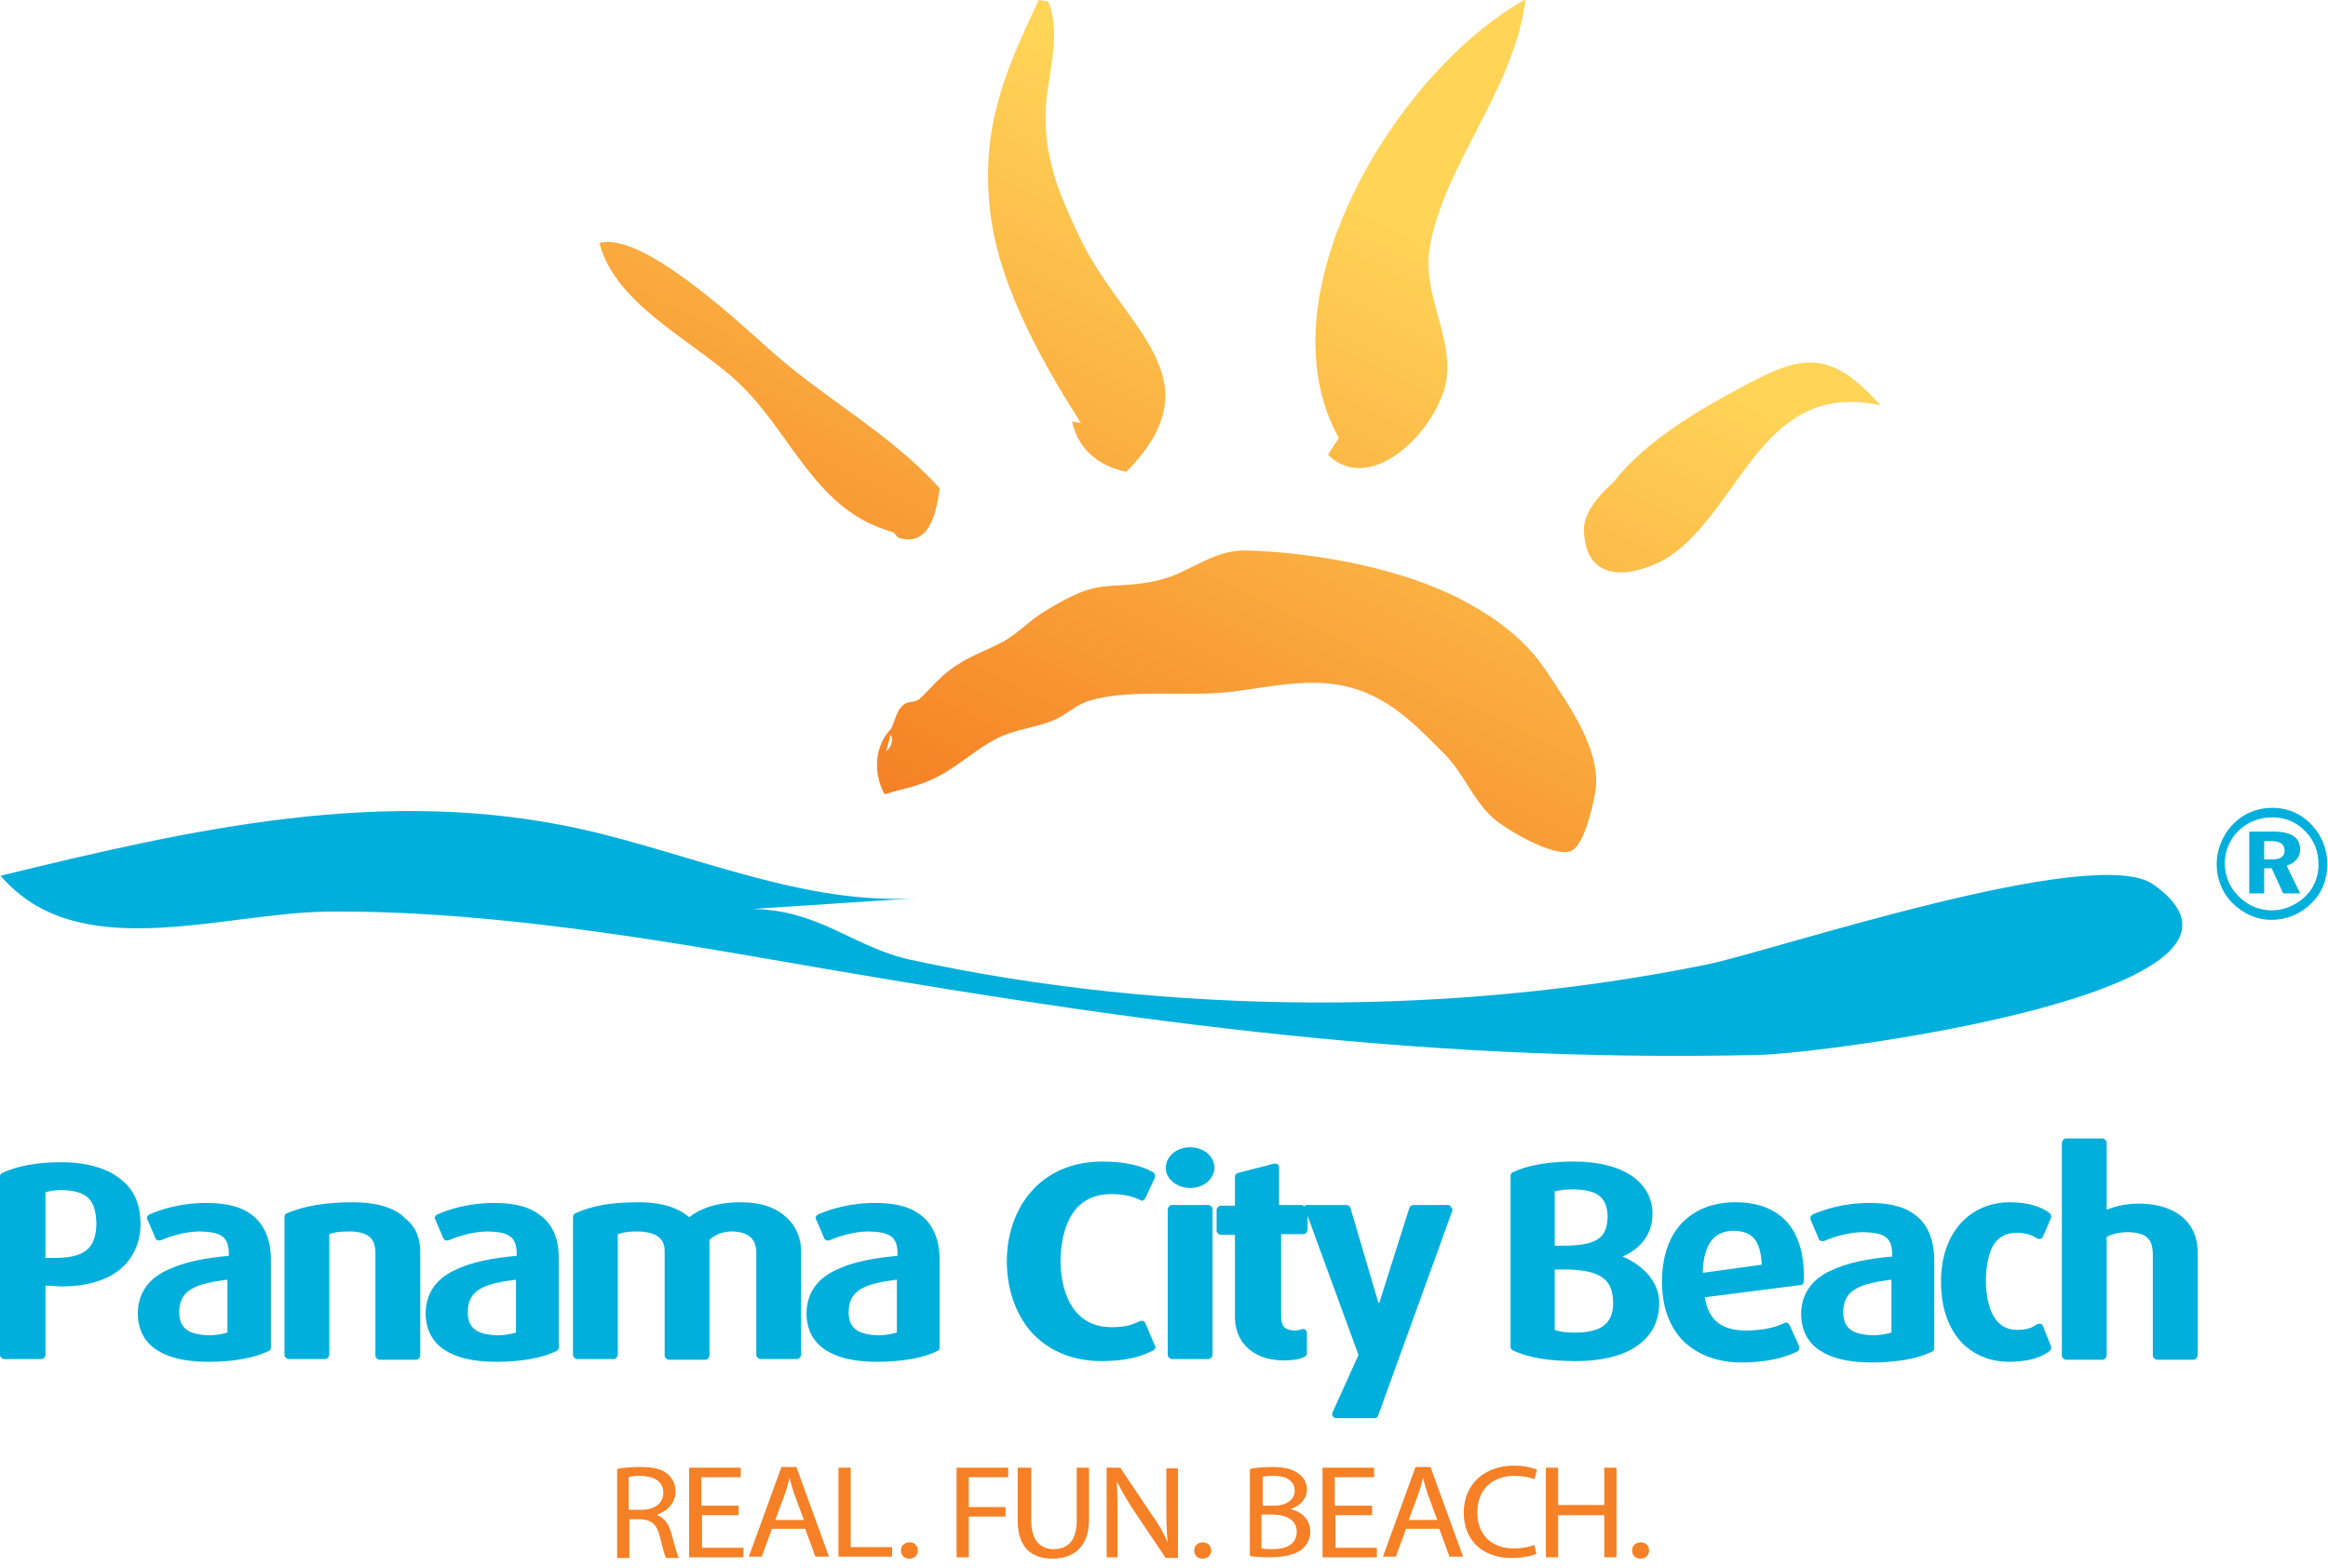 <?xml version="1.0" encoding="utf-8"?>
<!-- Generator: Adobe Illustrator 22.1.0, SVG Export Plug-In . SVG Version: 6.00 Build 0)  -->
<svg version="1.1" id="Layer_1" xmlns="http://www.w3.org/2000/svg" xmlns:xlink="http://www.w3.org/1999/xlink" x="0px" y="0px"
	 viewBox="0 0 342.9 231" style="enable-background:new 0 0 342.9 231;" xml:space="preserve">
<style type="text/css">
	.st0{fill:#00AFDB;}
	.st1{fill:url(#SVGID_1_);}
	.st2{fill:url(#SVGID_2_);}
	.st3{fill:url(#SVGID_3_);}
	.st4{fill:url(#SVGID_4_);}
	.st5{fill:url(#SVGID_5_);}
	.st6{fill:#F58025;}
</style>
<path class="st0" d="M334.7,120.4c1.9,0,3.6,0.7,4.9,2.1c1.3,1.3,1.9,3,1.9,4.9c0,1.8-0.7,3.5-2,4.7c-1.4,1.3-3.1,2-4.9,2
	c-1.8,0-3.5-0.7-4.9-2.1c-1.3-1.3-2-3-2-4.8c0-1.8,0.7-3.6,2.1-4.9C331.2,121,332.9,120.4,334.7,120.4z M334.7,119c-3,0-5.5,1.5-7,4
	c-0.8,1.4-1.2,2.8-1.2,4.3c0,2.1,0.8,4.2,2.3,5.7c1.6,1.6,3.6,2.5,5.8,2.5c2.1,0,4.2-0.8,5.8-2.4c1.6-1.5,2.4-3.5,2.4-5.8
	c0-2.2-0.8-4.2-2.3-5.8C339,119.9,337,119,334.7,119z M331.3,122.5v9.1h2.2v-3.7h1.1l1.7,3.7h2.5l-2-4.1c1.2-0.3,2-1.2,2-2.4
	c0-1.7-1.3-2.6-3.9-2.6H331.3z M333.5,123.9h1c1.3,0,2,0.4,2,1.4c0,0.9-0.6,1.3-1.9,1.3h-1.1V123.9z"/>
<g>
	
		<linearGradient id="SVGID_1_" gradientUnits="userSpaceOnUse" x1="251.723" y1="50.783" x2="211.213" y2="131.804" gradientTransform="matrix(1.21 0 0 1.21 -84.693 -22.006)">
		<stop  offset="0" style="stop-color:#FFD457"/>
		<stop  offset="1" style="stop-color:#F58025"/>
	</linearGradient>
	<path class="st1" d="M215.4,88.4c-8.9-4.7-21.7-7-31.5-7.3c-4.4-0.2-7.2,2.1-11.1,3.7c-3.2,1.2-5.9,1.3-9.2,1.5
		c-3.8,0.2-6.2,1.7-9.5,3.6c-2.4,1.4-4.3,3.6-6.7,4.8c-3.3,1.7-5.5,2.2-8.6,4.9c-1.1,1-2.4,2.5-3.3,3.3c-0.9,0.8-1.8,0.1-2.8,1.3
		c-0.7,0.7-0.9,2.2-1.5,3.2c-2.3,2.4-2.7,6.4-0.9,9.6c2.5-0.8,4.7-1.1,7-2.2c3.4-1.5,6.3-4.4,9.5-6c2.7-1.4,5.9-1.6,8.6-2.8
		c1.8-0.8,3.1-2.2,5.1-2.8c6.2-1.8,14.2-0.5,20.9-1.3c7.2-0.9,13.8-2.7,20.6,0.5c4.3,2,7.4,5.3,10.7,8.6c2.9,2.9,4.1,6.6,7.1,9.4
		c2.1,1.9,9.1,5.9,11.5,5c2-0.7,3.2-6.3,3.6-8.3c1.3-6.3-3.9-13.3-7.1-18.2C224.7,94.2,220.3,91,215.4,88.4z M130.5,110.7l0.7-2.5
		C131.6,109,131.4,109.9,130.5,110.7z"/>
	
		<linearGradient id="SVGID_2_" gradientUnits="userSpaceOnUse" x1="186.567" y1="18.195" x2="146.052" y2="99.226" gradientTransform="matrix(1.21 0 0 1.21 -84.693 -22.006)">
		<stop  offset="0" style="stop-color:#FFD457"/>
		<stop  offset="1" style="stop-color:#F58025"/>
	</linearGradient>
	<path class="st2" d="M132.3,79.2c4.4,1.4,5.6-3.2,6.1-7.3c-7.5-8.2-16.7-13-24.7-20.1c-5.5-4.9-19.2-17.7-25.4-16
		c2.3,9.2,14.4,14.7,20.6,20.7c8,7.7,11.2,18.8,22.7,21.9L132.3,79.2z"/>
	
		<linearGradient id="SVGID_3_" gradientUnits="userSpaceOnUse" x1="210.851" y1="30.346" x2="170.34" y2="111.37" gradientTransform="matrix(1.21 0 0 1.21 -84.693 -22.006)">
		<stop  offset="0" style="stop-color:#FFD457"/>
		<stop  offset="1" style="stop-color:#F58025"/>
	</linearGradient>
	<path class="st3" d="M159.2,62.3l-1.3-0.2c0.9,4.1,4,6.6,8,7.4c13.6-13.8-0.4-21-6.8-34.4c-2.8-5.9-5-10.8-5.1-17.5
		c-0.1-6,2.6-11.7,0.4-17.4c-0.5,0-0.9-0.1-1.4-0.2c-5.2,11-8.8,19.4-7,32.3C147.5,42.8,153.8,53.8,159.2,62.3z"/>
	
		<linearGradient id="SVGID_4_" gradientUnits="userSpaceOnUse" x1="243.908" y1="46.87" x2="203.4" y2="127.888" gradientTransform="matrix(1.21 0 0 1.21 -84.693 -22.006)">
		<stop  offset="0" style="stop-color:#FFD457"/>
		<stop  offset="1" style="stop-color:#F58025"/>
	</linearGradient>
	<path class="st4" d="M195.6,67c6.4,6.2,16.1-3.7,17.4-10.8c1.2-6.3-3.6-12.9-2.4-19.8c2.1-12.2,12.5-23.3,14.1-36.5
		c-18.9,10.5-39.2,43.6-27.5,64.6L195.6,67z"/>
	
		<linearGradient id="SVGID_5_" gradientUnits="userSpaceOnUse" x1="284.612" y1="67.224" x2="244.103" y2="148.243" gradientTransform="matrix(1.21 0 0 1.21 -84.693 -22.006)">
		<stop  offset="0" style="stop-color:#FFD457"/>
		<stop  offset="1" style="stop-color:#F58025"/>
	</linearGradient>
	<path class="st5" d="M256.2,57.2c-6,3.2-13.9,7.8-18.6,13.9c-2.5,2.2-4.3,4.6-4.3,6.9c0.2,9.3,9.3,6.3,13,3.7
		c10.4-7.5,13.4-25.7,30.7-22C269.5,51.4,265.5,52.1,256.2,57.2z"/>
</g>
<path class="st0" d="M135.1,132.3c-16.5,1.1-33.2-6.5-49.2-10.1c-29.3-6.6-57.9,0-85.8,6.8c11.2,13.2,32.1,5.6,47.7,5.3
	c20.9-0.3,44.3,3.3,64.4,6.8c50.5,8.8,94.7,15.5,146.8,14.3c9.9-0.2,80.2-9.4,58.2-25.1c-8.7-6.2-56.4,9.9-65.9,11.8
	c-36.9,7.5-78.8,7.6-117.1-0.7c-8.4-1.8-13.5-7.4-23.4-7.5"/>
<g>
	<path class="st6" d="M90.8,216.4c0.9-0.2,2.2-0.3,3.5-0.3c2,0,3.2,0.3,4.1,1.1c0.7,0.6,1.1,1.5,1.1,2.5c0,1.7-1.2,2.9-2.7,3.4v0.1
		c1.1,0.4,1.7,1.3,2.1,2.7c0.5,1.8,0.8,3.1,1.1,3.6h-1.9c-0.2-0.4-0.5-1.5-0.9-3.1c-0.4-1.8-1.2-2.5-2.8-2.6h-1.7v5.7h-1.8V216.4z
		 M92.6,222.4h1.9c2,0,3.2-1,3.2-2.5c0-1.7-1.3-2.4-3.3-2.5c-0.9,0-1.5,0.1-1.8,0.2V222.4z"/>
	<path class="st6" d="M108.9,223.2h-5.5v4.8h6.1v1.4h-8v-13.2h7.6v1.4h-5.8v4.2h5.5V223.2z"/>
	<path class="st6" d="M113.7,225.2l-1.5,4.1h-1.9l4.8-13.2h2.2l4.8,13.2h-2l-1.5-4.1H113.7z M118.4,223.9l-1.4-3.8
		c-0.3-0.9-0.5-1.6-0.7-2.4h0c-0.2,0.8-0.4,1.6-0.7,2.4l-1.4,3.8H118.4z"/>
	<path class="st6" d="M123.5,216.2h1.8v11.7h6.1v1.4h-7.9V216.2z"/>
	<path class="st6" d="M133.9,229.6c-0.7,0-1.2-0.5-1.2-1.2c0-0.7,0.5-1.2,1.3-1.2c0.7,0,1.2,0.5,1.2,1.2
		C135.2,229.1,134.7,229.6,133.9,229.6L133.9,229.6z"/>
	<path class="st6" d="M140.9,216.2h7.6v1.4h-5.8v4.4h5.4v1.4h-5.4v6h-1.8V216.2z"/>
	<path class="st6" d="M151.9,216.2v7.8c0,3,1.4,4.2,3.3,4.2c2.1,0,3.4-1.3,3.4-4.2v-7.8h1.8v7.7c0,4-2.3,5.7-5.4,5.7
		c-2.9,0-5.1-1.5-5.1-5.6v-7.8H151.9z"/>
	<path class="st6" d="M163,229.4v-13.2h2l4.5,6.7c1.1,1.5,1.9,2.9,2.5,4.3l0,0c-0.2-1.8-0.2-3.4-0.2-5.4v-5.5h1.7v13.2h-1.8
		l-4.5-6.7c-1-1.5-1.9-3-2.6-4.4l-0.1,0c0.1,1.7,0.1,3.2,0.1,5.4v5.6H163z"/>
	<path class="st6" d="M177.1,229.6c-0.7,0-1.2-0.5-1.2-1.2c0-0.7,0.5-1.2,1.3-1.2c0.7,0,1.2,0.5,1.2,1.2
		C178.4,229.1,177.9,229.6,177.1,229.6L177.1,229.6z"/>
	<path class="st6" d="M184.1,216.4c0.8-0.2,2.1-0.3,3.3-0.3c1.8,0,3,0.3,3.9,1c0.7,0.5,1.2,1.3,1.2,2.3c0,1.3-0.9,2.4-2.4,2.9v0
		c1.3,0.3,2.9,1.3,2.9,3.3c0,1.1-0.5,2-1.2,2.6c-1,0.8-2.6,1.2-4.9,1.2c-1.3,0-2.2-0.1-2.8-0.2V216.4z M185.9,221.8h1.7
		c1.9,0,3.1-0.9,3.1-2.2c0-1.5-1.3-2.2-3.1-2.2c-0.8,0-1.3,0.1-1.6,0.1V221.8z M185.9,228.1c0.4,0.1,0.9,0.1,1.5,0.1
		c1.9,0,3.6-0.6,3.6-2.6c0-1.8-1.7-2.5-3.7-2.5h-1.5V228.1z"/>
	<path class="st6" d="M202.2,223.2h-5.5v4.8h6.1v1.4h-8v-13.2h7.6v1.4h-5.8v4.2h5.5V223.2z"/>
	<path class="st6" d="M207.1,225.2l-1.5,4.1h-1.9l4.8-13.2h2.2l4.8,13.2h-2l-1.5-4.1H207.1z M211.7,223.9l-1.4-3.8
		c-0.3-0.9-0.5-1.6-0.7-2.4h0c-0.2,0.8-0.4,1.6-0.7,2.4l-1.4,3.8H211.7z"/>
	<path class="st6" d="M226.3,228.9c-0.7,0.3-2,0.6-3.7,0.6c-4,0-7-2.4-7-6.7c0-4.1,3-6.9,7.4-6.9c1.8,0,2.9,0.4,3.4,0.6l-0.4,1.4
		c-0.7-0.3-1.7-0.5-2.9-0.5c-3.3,0-5.5,2-5.5,5.4c0,3.2,2,5.3,5.4,5.3c1.1,0,2.2-0.2,3-0.5L226.3,228.9z"/>
	<path class="st6" d="M229.5,216.2v5.5h6.8v-5.5h1.8v13.2h-1.8v-6.2h-6.8v6.2h-1.8v-13.2H229.5z"/>
	<path class="st6" d="M241.6,229.6c-0.7,0-1.2-0.5-1.2-1.2c0-0.7,0.5-1.2,1.3-1.2c0.7,0,1.2,0.5,1.2,1.2
		C242.9,229.1,242.4,229.6,241.6,229.6L241.6,229.6z"/>
</g>
<path class="st0" d="M79.4,178.9c-1.7-1.3-4.1-1.7-6.6-1.7c-3.9,0-6.8,1-8.4,1.7c-0.1,0.1-0.3,0.2-0.3,0.3c-0.1,0.1-0.1,0.3,0,0.4
	l1.2,2.8c0.1,0.3,0.5,0.4,0.8,0.3c1.4-0.6,3.6-1.3,5.8-1.3c2.8,0.1,4.1,0.6,4.2,3v0.6c-3.5,0.3-6.7,0.9-9.1,2.1
	c-2.6,1.2-4.3,3.3-4.3,6.4c0,2.2,0.9,4.1,2.7,5.3c1.8,1.2,4.3,1.8,7.7,1.8c3.8,0,6.9-0.6,8.9-1.6c0.2-0.1,0.3-0.3,0.3-0.5v-13.3
	C82.3,182.2,81.2,180.1,79.4,178.9z M76,196.3c-0.7,0.2-1.7,0.4-2.7,0.4c-3-0.1-4.4-1-4.4-3.4c0-3.3,2.4-4.2,7.1-4.8V196.3z
	 M109.1,177.1c-3.5,0-5.9,0.9-7.6,2.2c-1.5-1.3-3.8-2.2-7.5-2.2c-4,0-6.7,0.5-9.2,1.6c-0.2,0.1-0.4,0.3-0.4,0.5v20.4
	c0,0.2,0.1,0.3,0.2,0.4c0.1,0.1,0.3,0.2,0.4,0.2h5.4c0.2,0,0.3-0.1,0.4-0.2c0.1-0.1,0.2-0.3,0.2-0.4v-17.8c0.9-0.3,1.6-0.4,3-0.4
	c2.8,0.1,3.9,1.1,3.9,2.9v15.4c0,0.2,0.1,0.3,0.2,0.4c0.1,0.1,0.3,0.2,0.4,0.2h5.4c0.2,0,0.3-0.1,0.4-0.2c0.1-0.1,0.2-0.3,0.2-0.4
	v-17.1c1-0.8,2-1.2,3.4-1.2c2.6,0.1,3.4,1.3,3.5,2.9v15.3c0,0.2,0.1,0.3,0.2,0.4c0.1,0.1,0.3,0.2,0.4,0.2h5.4c0.2,0,0.3-0.1,0.4-0.2
	c0.1-0.1,0.2-0.3,0.2-0.4v-15.3c0-1.8-0.7-3.7-2.2-5C114.3,177.9,112.1,177.1,109.1,177.1z M37,178.9c-1.7-1.3-4.1-1.7-6.6-1.7
	c-3.9,0-6.8,1-8.4,1.7c-0.1,0.1-0.3,0.2-0.3,0.3c-0.1,0.1-0.1,0.3,0,0.4l1.2,2.8c0.1,0.3,0.5,0.4,0.8,0.3c1.4-0.6,3.6-1.3,5.8-1.3
	c2.8,0.1,4.1,0.6,4.2,3v0.6c-3.5,0.3-6.6,0.9-9.1,2.1c-2.6,1.2-4.3,3.3-4.3,6.4c0,2.2,0.9,4.1,2.7,5.3c1.8,1.2,4.3,1.8,7.7,1.8
	c3.8,0,6.9-0.6,8.9-1.6c0.2-0.1,0.3-0.3,0.3-0.5v-13.3C39.8,182.2,38.7,180.1,37,178.9z M33.5,196.3c-0.7,0.2-1.7,0.4-2.7,0.4
	c-3-0.1-4.4-1-4.4-3.4c0-3.3,2.4-4.2,7.1-4.8V196.3z M17.9,173.8c-1.9-1.6-4.9-2.6-8.9-2.6c-3.6,0-6.6,0.6-8.7,1.6
	c-0.2,0.1-0.3,0.3-0.3,0.5v26.3c0,0.2,0.1,0.3,0.2,0.4c0.1,0.1,0.3,0.2,0.4,0.2h5.5c0.2,0,0.3-0.1,0.4-0.2c0.1-0.1,0.2-0.3,0.2-0.4
	v-10.2l0.6,0c0.6,0,1.2,0.1,1.7,0.1c4,0,7-1,8.9-2.7c1.9-1.7,2.8-4,2.8-6.5C20.7,177.7,19.9,175.4,17.9,173.8z M8.5,185.3
	c-0.4,0-0.8,0-1.2,0l-0.6,0v-9.7c0.5-0.1,1.3-0.3,2.3-0.3c4,0.1,5.1,1.5,5.2,5C14.1,183.5,12.9,185.2,8.5,185.3z M51.9,177.1
	c-4.1,0-7.2,0.6-9.6,1.6c-0.2,0.1-0.4,0.3-0.4,0.5v20.4c0,0.2,0.1,0.3,0.2,0.4c0.1,0.1,0.3,0.2,0.4,0.2h5.4c0.2,0,0.3-0.1,0.4-0.2
	c0.1-0.1,0.2-0.3,0.2-0.4v-17.8c0.8-0.3,1.6-0.4,3.1-0.4c3.2,0.1,3.6,1.5,3.7,3v15.3c0,0.2,0.1,0.3,0.2,0.4c0.1,0.1,0.3,0.2,0.4,0.2
	h5.4c0.2,0,0.3-0.1,0.4-0.2c0.1-0.1,0.2-0.3,0.2-0.4v-15.3c0-1.9-0.6-3.7-2.3-5C58.1,177.9,55.5,177.1,51.9,177.1z M239,185.1
	c2.3-1,4.4-3,4.4-6.3c0-4.5-4.1-7.7-11.6-7.7c-3.8,0-7,0.6-9,1.6c-0.2,0.1-0.3,0.3-0.3,0.5v25.2c0,0.2,0.1,0.4,0.3,0.5
	c2.2,1.1,5.4,1.6,9.3,1.6c7,0,12.2-2.6,12.3-8.5C244.4,188.5,241.6,186.2,239,185.1z M229,175.5c0.8-0.2,1.7-0.3,2.8-0.3
	c3.6,0.1,4.9,1.2,5,4c-0.1,2.9-1.2,4.2-6.1,4.3c-0.2,0-0.3,0-0.5,0l-1.2,0V175.5z M232,196.3c-1.3,0-2.2-0.1-3-0.4v-8.9l1.2,0l0-0.6
	l0,0.6c0.2,0,0.3,0,0.5,0c5.3,0.1,6.9,1.6,6.9,5C237.6,195.2,235.5,196.3,232,196.3z M135.5,178.9c-1.7-1.3-4.1-1.7-6.6-1.7
	c-3.9,0-6.8,1-8.4,1.7c-0.1,0.1-0.3,0.2-0.3,0.3c-0.1,0.1-0.1,0.3,0,0.4l1.2,2.8c0.1,0.3,0.5,0.4,0.8,0.3c1.4-0.6,3.6-1.3,5.8-1.3
	c2.8,0.1,4.1,0.6,4.2,3v0.6c-3.5,0.3-6.7,0.9-9.1,2.1c-2.6,1.2-4.3,3.3-4.3,6.4c0,2.2,0.9,4.1,2.7,5.3c1.8,1.2,4.3,1.8,7.7,1.8
	c3.8,0,6.9-0.6,8.9-1.6c0.2-0.1,0.3-0.3,0.3-0.5v-13.3C138.3,182.2,137.2,180.1,135.5,178.9z M132.1,196.3c-0.7,0.2-1.7,0.4-2.7,0.4
	c-3-0.1-4.4-1-4.4-3.4c0-3.3,2.4-4.2,7.1-4.8V196.3z M300.9,195.3c-0.1-0.2-0.2-0.3-0.4-0.3c-0.2,0-0.4,0-0.5,0.1
	c-0.7,0.5-1.5,0.8-2.9,0.8c-2.9,0-4.5-2.5-4.6-7.2c0.1-4.7,1.4-7.1,4.6-7.1c1.4,0,2.3,0.4,2.9,0.8c0.1,0.1,0.3,0.1,0.5,0.1
	c0.2,0,0.3-0.2,0.4-0.3l1.2-2.8c0.1-0.2,0-0.5-0.2-0.7c-1-0.8-2.9-1.6-5.9-1.6c-2.8,0-5.4,1.1-7.2,3.1c-1.8,2-2.9,4.9-2.9,8.6
	c0,3.7,1,6.6,2.8,8.7c1.8,2,4.3,3.1,7.2,3.1c3,0,4.9-0.7,6-1.6c0.2-0.2,0.3-0.4,0.2-0.7L300.9,195.3z M263.6,195.2
	c-0.1-0.1-0.2-0.3-0.3-0.3c-0.1-0.1-0.3-0.1-0.5,0c-1.2,0.6-3.1,1.1-5.8,1.1c-3.5-0.1-5.3-1.5-5.9-4.9l14.1-1.8
	c0.3,0,0.5-0.3,0.5-0.6c0-0.2,0-0.4,0-0.7c0-3.5-0.9-6.3-2.6-8.1c-1.8-1.9-4.3-2.8-7.5-2.8c-3.3,0-6,1.1-7.9,3.1
	c-1.9,2-2.9,5-2.9,8.6c0,3.7,1.1,6.7,3.2,8.8c2.1,2,5,3.1,8.5,3.1c3.7,0,6.4-0.7,8.2-1.6c0.3-0.1,0.4-0.5,0.3-0.8L263.6,195.2z
	 M255.4,181.3c2.6,0.1,3.9,1.2,4.1,5l-8.7,1.2C250.9,183,252.7,181.3,255.4,181.3z M321.7,179.5c-1.4-1.3-3.6-2.2-6.7-2.2
	c-1.6,0-3.2,0.3-4.7,0.9v-9.9c0-0.2-0.1-0.3-0.2-0.4c-0.1-0.1-0.3-0.2-0.4-0.2h-5.4c-0.2,0-0.3,0.1-0.4,0.2
	c-0.1,0.1-0.2,0.3-0.2,0.4v31.4c0,0.2,0.1,0.3,0.2,0.4c0.1,0.1,0.3,0.2,0.4,0.2h5.4c0.2,0,0.3-0.1,0.4-0.2c0.1-0.1,0.2-0.3,0.2-0.4
	v-17.5c1-0.5,2-0.7,3.2-0.7c3,0.1,3.5,1.3,3.6,3.1v15.1c0,0.2,0.1,0.3,0.2,0.4c0.1,0.1,0.3,0.2,0.4,0.2h5.4c0.2,0,0.3-0.1,0.4-0.2
	c0.1-0.1,0.2-0.3,0.2-0.4v-15.3C323.7,182.6,323.1,180.8,321.7,179.5z M282,178.9c-1.7-1.3-4.1-1.7-6.6-1.7c-3.9,0-6.8,1-8.4,1.7
	c-0.1,0.1-0.3,0.2-0.3,0.3c-0.1,0.1,0,0.3,0,0.5l1.2,2.8c0.1,0.3,0.5,0.4,0.8,0.3c1.4-0.6,3.6-1.3,5.8-1.3c2.8,0.1,4.1,0.6,4.2,3
	v0.6c-3.5,0.3-6.6,0.9-9.1,2.1c-2.6,1.2-4.3,3.3-4.3,6.4c0,2.2,0.9,4.1,2.7,5.3c1.8,1.2,4.3,1.8,7.7,1.8c3.8,0,6.9-0.6,8.9-1.6
	c0.2-0.1,0.3-0.3,0.3-0.5v-13.3C284.8,182.2,283.7,180.1,282,178.9z M278.6,196.3c-0.7,0.2-1.7,0.4-2.7,0.4c-3-0.1-4.4-1-4.4-3.4
	c0-3.3,2.4-4.2,7.1-4.8V196.3z M178,177.5h-5.4c-0.2,0-0.3,0.1-0.4,0.2c-0.1,0.1-0.2,0.3-0.2,0.4v21.5c0,0.2,0.1,0.3,0.2,0.4
	c0.1,0.1,0.3,0.2,0.4,0.2h5.4c0.2,0,0.3-0.1,0.4-0.2c0.1-0.1,0.2-0.3,0.2-0.4v-21.5c0-0.2-0.1-0.3-0.2-0.4
	C178.3,177.6,178.1,177.5,178,177.5z M168.7,194.9c-0.1-0.1-0.2-0.3-0.3-0.3c-0.1-0.1-0.3,0-0.5,0c-1.2,0.6-2.2,0.9-4.2,0.9
	c-5.3,0-7.4-4.5-7.5-9.7c0.1-5.2,1.9-9.9,7.5-9.9c2,0,3.3,0.4,4.3,0.9c0.1,0.1,0.3,0.1,0.4,0c0.1-0.1,0.3-0.2,0.3-0.3l1.4-3
	c0.1-0.3,0-0.6-0.2-0.8c-1.8-1-4.2-1.6-7.5-1.6c-9.3,0-14.1,7-14.1,14.7c0,3.9,1.2,7.6,3.5,10.3c2.4,2.7,5.9,4.4,10.5,4.4
	c3.2,0,5.8-0.6,7.6-1.6c0.3-0.2,0.4-0.5,0.2-0.7L168.7,194.9z M175.3,169c-1.9,0-3.5,1.2-3.6,3c0,1.7,1.7,3,3.6,3
	c1.9,0,3.5-1.2,3.6-3C178.8,170.2,177.2,169,175.3,169z M213.3,177.5h-5.1c-0.3,0-0.5,0.2-0.6,0.4l-4.4,13.9c0,0.1,0,0.1-0.1,0.2
	c0-0.1,0-0.1-0.1-0.2l-4.1-13.9c-0.1-0.2-0.3-0.4-0.6-0.4h-5.8c-0.2,0-0.3,0.1-0.4,0.2c0,0,0,0,0,0c-0.1-0.1-0.3-0.2-0.4-0.2h-3.3
	V172c0-0.2-0.1-0.3-0.2-0.5c-0.1-0.1-0.3-0.1-0.5-0.1l-5.4,1.4c-0.3,0.1-0.4,0.3-0.4,0.6v4.2h-2.1c-0.2,0-0.3,0.1-0.4,0.2
	c-0.1,0.1-0.2,0.3-0.2,0.4v3.1c0,0.2,0.1,0.3,0.2,0.4c0.1,0.1,0.3,0.2,0.4,0.2h2.1V194c0,1.6,0.5,3.2,1.7,4.4c1.2,1.2,3,2,5.5,2
	c1.4,0,2.4-0.2,3-0.5c0.2-0.1,0.4-0.3,0.4-0.5v-3c0-0.2-0.1-0.4-0.2-0.5c-0.1-0.1-0.3-0.2-0.5-0.1c-0.4,0.1-0.7,0.2-1.1,0.2
	c-1.6-0.1-2-0.7-2-2.2v-12h3.3c0.2,0,0.3-0.1,0.4-0.2c0.1-0.1,0.2-0.3,0.2-0.4v-2.1l7.5,20.5l-3.8,8.4c-0.1,0.2-0.1,0.4,0,0.6
	c0.1,0.2,0.3,0.3,0.5,0.3h5.7c0.2,0,0.5-0.2,0.5-0.4l10.9-30.1c0.1-0.2,0-0.4-0.1-0.5C213.6,177.6,213.5,177.5,213.3,177.5z"/>
<g>
</g>
</svg>
